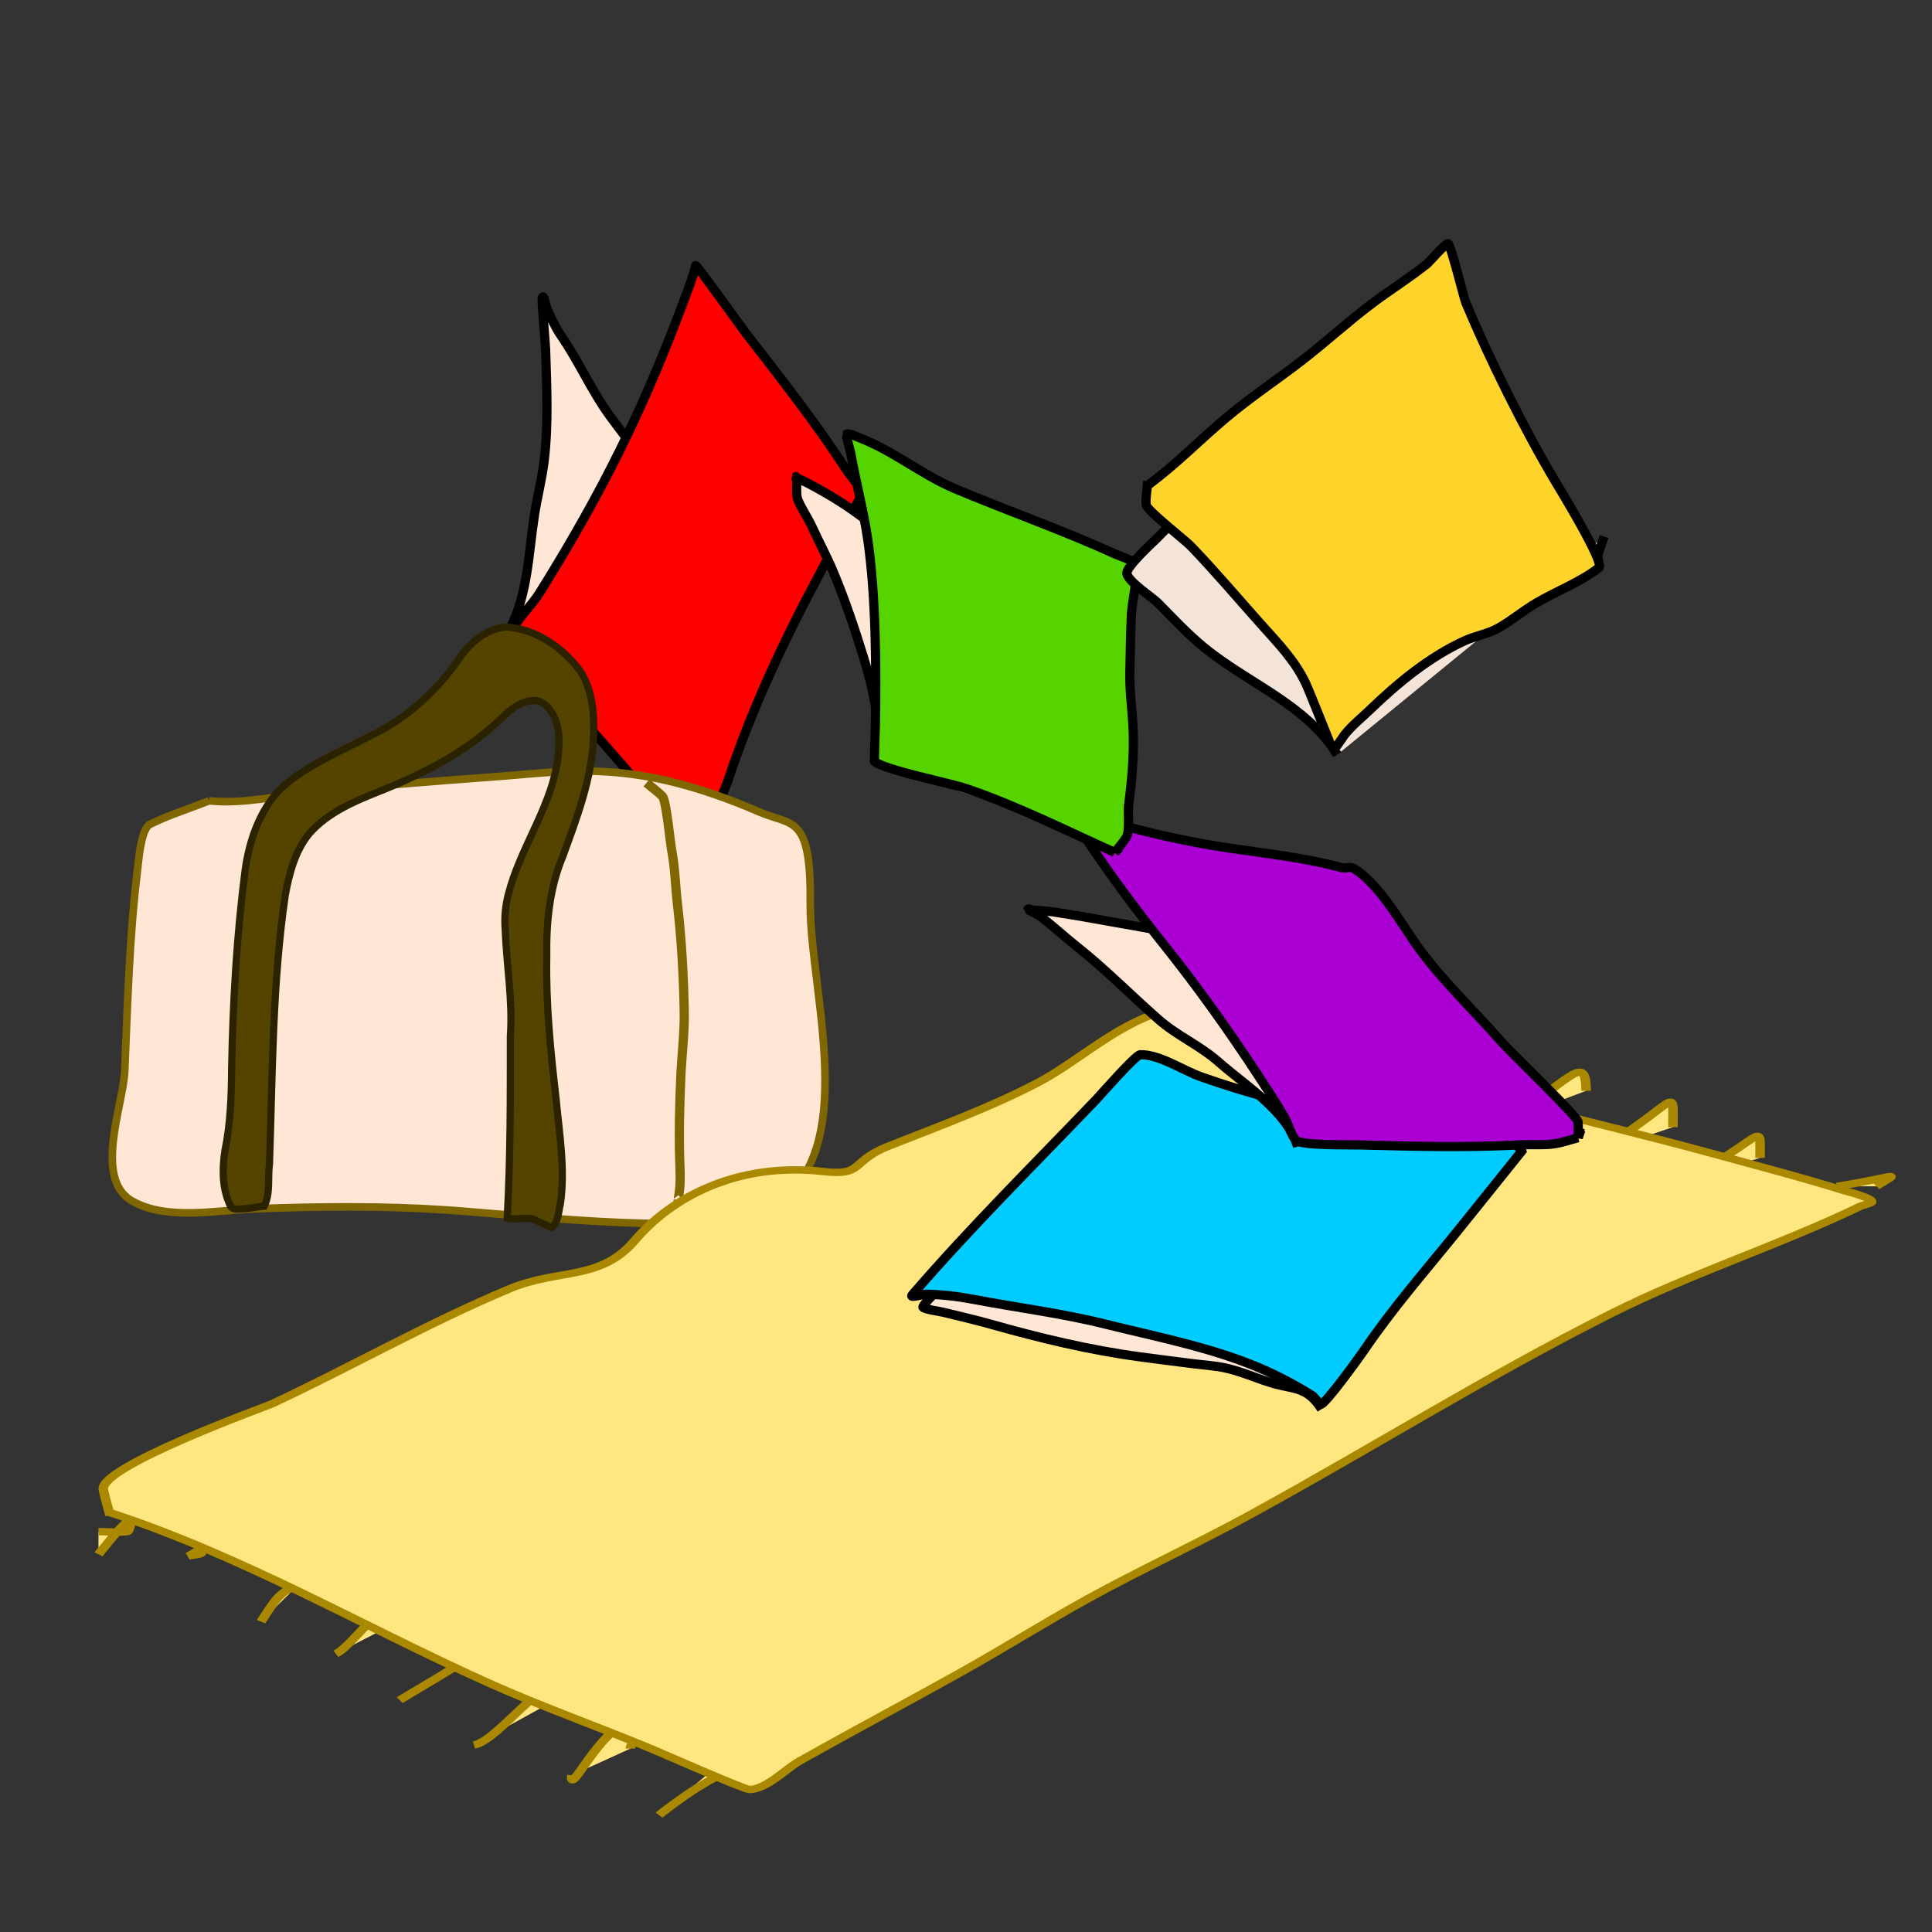 <?xml version="1.0" encoding="UTF-8" standalone="no"?>
<!-- Created with Inkscape (http://www.inkscape.org/) -->

<svg
   width="210mm"
   height="210mm"
   viewBox="0 0 210 210"
   version="1.1"
   id="svg5"
   inkscape:version="1.2.2 (b0a8486541, 2022-12-01)"
   sodipodi:docname="community.svg"
   xmlns:inkscape="http://www.inkscape.org/namespaces/inkscape"
   xmlns:sodipodi="http://sodipodi.sourceforge.net/DTD/sodipodi-0.dtd"
   xmlns="http://www.w3.org/2000/svg"
   xmlns:svg="http://www.w3.org/2000/svg">
  <rect x="0" y="0" width="210" height="210" fill="#333333" stroke="none"/>
  <sodipodi:namedview
     id="namedview7"
     pagecolor="#ffffff"
     bordercolor="#000000"
     borderopacity="0.25"
     inkscape:showpageshadow="2"
     inkscape:pageopacity="0.0"
     inkscape:pagecheckerboard="0"
     inkscape:deskcolor="#d1d1d1"
     inkscape:document-units="mm"
     showgrid="false"
     inkscape:zoom="0.43004675"
     inkscape:cx="153.47169"
     inkscape:cy="475.52969"
     inkscape:window-width="1366"
     inkscape:window-height="768"
     inkscape:window-x="0"
     inkscape:window-y="0"
     inkscape:window-maximized="1"
     inkscape:current-layer="g2944" />
  <defs
     id="defs2" />
  <g
     inkscape:label="Layer 1"
     inkscape:groupmode="layer"
     id="layer1">
    <g
       id="g2929"
       transform="matrix(-0.429,-0.903,-0.903,0.429,136.315,95.18)">
      <path
         style="fill:#ffe6d5;stroke:#000000;stroke-width:1;stroke-opacity:1;stop-color:#000000"
         d="m 58.838,61.72 c 2.649,-3.52 6.568,-5.439 10.127,-7.854 1.661,-1.128 3.2,-2.428 4.899,-3.501 3.391,-2.143 7.191,-3.725 10.859,-5.334 0.792,-0.347 5.061,-1.887 5.252,-2.094 0.316,-0.343 -0.931,0.044 -1.397,0.056 -1.059,0.028 -2.193,0.039 -3.241,-0.13 -3.377,-0.543 -6.793,-0.408 -10.188,-1.056 -4.447,-0.849 -8.965,-1.952 -13.299,-3.26 -0.799,-0.241 -5.183,-2.308 -5.904,-2.129 -1.417,0.351 -6.809,4.412 -8.493,5.39 -2.107,1.223 -4.286,2.356 -6.426,3.519 -1.255,0.682 -2.727,1.198 -3.837,2.112 -1.899,1.563 -3.782,3.189 -5.737,4.686 -0.016,0.012 -3.232,1.801 -3.129,2.001 0.041,0.078 0.399,-0.396 0.353,-0.407 -0.346,-0.082 -0.712,0 -1.067,0"
         id="path2769" />
      <path
         style="fill:#ff0000;stroke:#000000;stroke-width:1;stroke-opacity:1;stop-color:#000000"
         d="m 27.608,52.107 c 7.319,4.096 2.746,1.837 17.311,6.076 3.301,0.961 5.778,1.661 8.884,2.24 0.222,0.041 5.011,0.821 5.029,0.797 0.899,-1.199 1.402,-2.869 2.217,-4.149 2.746,-4.316 5.766,-8.704 8.866,-12.762 3.809,-4.986 7.62,-9.36 11.903,-13.837 0.712,-0.745 2.048,-2.143 2.849,-2.926 0.009,-0.009 0.773,-0.745 1.099,-1.019 0.064,-0.053 0.255,-0.119 0.186,-0.166 -0.263,-0.178 -8.297,-1.614 -8.884,-1.742 -6.065,-1.324 -12.128,-2.714 -18.291,-3.519 -0.376,-0.049 -3.086,-0.737 -3.391,-0.537 -0.033,0.022 -0.094,0.769 -0.149,0.852 -1.624,2.419 -3.488,4.676 -5.215,7.021 -4.972,6.749 -10.208,13.137 -16.279,18.93 -0.218,0.208 -4.065,4.574 -4.433,4.612 -0.566,0.058 -1.135,0.087 -1.702,0.13 z"
         id="path2767" />
    </g>
    <g
       id="g2944"
       transform="matrix(0.821,0.101,-0.101,0.821,-66.932,-23.134)">
      <path
         style="fill:#ffe6d5;fill-opacity:1;stroke:#806600;stroke-width:1;stop-color:#000000"
         d="m 123.829,118.97 c -2.437,1.336 -4.989,2.479 -7.31,4.007 -1.118,0.736 -0.904,4.957 -0.904,6.092 0,8.857 0.86,17.703 1.563,26.524 0.349,4.374 -2.346,14.447 2.959,16.758 4.814,2.097 11.3,-0.12 16.112,-0.897 8.375,-1.352 16.758,-2.473 25.236,-2.943 8.251,-0.458 32.154,-0.711 39.583,-4.088 15.084,-6.858 4.196,-29.756 2.847,-41.604 -1.348,-11.848 -3.514,-9.872 -8.192,-11.246 -17.302,-5.08 -25.409,-2.218 -35.018,-0.326 -7.938,1.563 -15.836,3.193 -23.718,4.986 -4.537,1.032 -8.498,2.613 -13.159,2.738 z"
         id="path3136"
         sodipodi:nodetypes="csssssssssssc" />
      <path
         style="fill:#554400;fill-opacity:1;stroke:#2b2200;stroke-width:0.945;stop-color:#000000"
         d="M 159.891 91.52 C 157.46 91.935 155.613 93.856 154.434 95.914 C 151.999 100.714 148.426 105.006 143.85 107.893 C 140.105 110.501 135.971 112.717 132.98 116.248 C 130.598 119.381 129.753 123.394 129.658 127.258 C 129.595 136.035 130.179 144.806 131.079 153.532 C 131.496 157.121 131.814 160.745 131.522 164.357 C 131.447 166.844 131.779 169.475 133.203 171.578 C 133.729 172.007 134.441 171.649 135.035 171.594 C 135.876 171.405 136.694 171.129 137.539 170.959 C 138.169 169.124 137.519 167.201 137.542 165.327 C 136.511 153.588 135.022 141.846 135.291 130.039 C 135.466 127.127 135.864 124.083 137.47 121.577 C 139.546 118.582 142.774 116.703 145.908 114.994 C 151.406 111.99 156.725 108.386 160.686 103.462 C 161.751 102.095 163.17 100.705 165.008 100.635 C 166.175 100.762 167.056 101.73 167.627 102.688 C 168.656 104.508 168.696 106.681 168.63 108.716 C 168.291 114.815 165.147 120.297 164.38 126.314 C 164.161 127.846 164.215 129.405 164.514 130.921 C 165.25 135.559 166.66 140.093 166.91 144.803 C 167.88 152.72 168.886 160.638 169.416 168.6 C 170.721 168.842 172.044 167.876 173.312 168.484 C 174.012 168.684 174.691 168.947 175.393 169.141 C 176.181 168.261 175.97 167 176.127 165.92 C 176.227 161.28 174.868 156.792 173.887 152.303 C 172.413 146.22 171.021 140.096 170.379 133.861 C 169.758 129.442 169.644 124.862 170.869 120.532 C 172.081 115.288 173.418 109.94 172.961 104.514 C 172.725 101.564 172.118 98.463 170.196 96.114 C 167.545 93.333 163.814 91.329 159.891 91.52 z "
         id="path3138"
         sodipodi:nodetypes="ccccccsssssscccccccc" />
      <path
         style="fill:none;stroke:#806600;stroke-width:1.21;stroke-opacity:1;stop-color:#000000"
         d="m 180.598,109.608 c 0.762,0.496 1.564,0.937 2.287,1.489 0.556,0.425 1.771,5.92 2.079,6.885 0.735,2.302 1.059,4.614 1.624,6.953 1.11,4.599 1.948,9.249 2.609,13.939 0.396,2.811 0.371,5.728 0.598,8.562 0.3,3.745 0.649,7.338 1.224,11.043 0.201,1.292 0.424,2.486 0.425,3.803 2.8e-4,0.248 0.014,1.523 -0.05,1.157"
         id="path3342" />
    </g>
    <g
       id="g3071"
       style="fill:#ffe680;stroke:#aa8800"
       transform="matrix(1.037,0,0,0.801,-1.353,63.87)">
      <path
         style="fill:#ffe680;fill-opacity:1;stroke:#aa8800;stroke-width:1;stop-color:#000000"
         d="m 11.627,131.18 c 0.722,-1.118 1.41,-2.258 2.166,-3.353 1.769,-2.564 1.075,0.248 0.888,0.275 -1.008,0.144 -2.036,0 -3.054,0"
         id="path3008" />
      <path
         style="fill:#ffe680;fill-opacity:1;stroke:#aa8800;stroke-width:1;stop-color:#000000"
         d="m 20.967,131.451 c 0.49,-0.222 1.692,-0.176 1.47,-0.666 -0.222,-0.49 -0.98,0.444 -1.47,0.666 z"
         id="path3024" />
      <path
         style="fill:#ffe680;fill-opacity:1;stroke:#aa8800;stroke-width:1;stop-color:#000000"
         d="m 28.659,140.325 c 1.386,-2.656 1.805,-4.018 4.015,-5.12"
         id="path3026" />
      <path
         style="fill:#ffe680;fill-opacity:1;stroke:#aa8800;stroke-width:1;stop-color:#000000"
         d="m 36.507,144.685 c 1.926,-1.129 6.193,-9.959 6.193,-4.129"
         id="path3028" />
      <path
         style="fill:#ffe680;fill-opacity:1;stroke:#aa8800;stroke-width:1;stop-color:#000000"
         d="m 43.2,150.964 c 2.51,-1.923 5.011,-3.859 7.47,-5.847"
         id="path3030" />
      <path
         style="fill:#ffe680;fill-opacity:1;stroke:#aa8800;stroke-width:1;stop-color:#000000"
         d="m 50.984,157.062 c 2.699,-0.636 7.962,-10.829 7.962,-5.701"
         id="path3032" />
      <path
         style="fill:#ffe680;fill-opacity:1;stroke:#aa8800;stroke-width:1;stop-color:#000000"
         d="m 61.254,161.161 c -0.412,3.582 4.084,-9.525 7.04,-6.54 0.687,0.693 -0.913,1.952 -0.913,2.927"
         id="path3034"
         sodipodi:nodetypes="csc" />
      <path
         style="fill:#ffe680;fill-opacity:1;stroke:#aa8800;stroke-width:1;stop-color:#000000"
         d="m 70.378,166.572 c 8.426,-8.535 8.276,-4.456 8.276,-9.023"
         id="path3036" />
      <path
         style="fill:#ffe680;fill-opacity:1;stroke:#aa8800;stroke-width:1;stop-color:#000000"
         d="m 124.819,56.502 c 4.975,-5.917 4.935,-5.203 4.935,0"
         id="path3038" />
      <path
         style="fill:#ffe680;fill-opacity:1;stroke:#aa8800;stroke-width:1;stop-color:#000000"
         d="m 130.254,62.868 c 7.745,-7.459 7.469,-10.65 7.469,-6.045"
         id="path3040" />
      <path
         style="fill:#ffe680;fill-opacity:1;stroke:#aa8800;stroke-width:1;stop-color:#000000"
         d="m 143.792,67.776 c 1.645,-2.835 3.29,-5.67 4.935,-8.505 0.946,0.466 0.676,0.585 0.676,-0.567"
         id="path3042" />
      <path
         style="fill:#ffe680;fill-opacity:1;stroke:#aa8800;stroke-width:1;stop-color:#000000"
         d="m 149.94,68.027 c 3.498,-6.926 7.862,-1.33 7.862,-4.705"
         id="path3044"
         sodipodi:nodetypes="cc" />
      <path
         style="fill:#ffe680;fill-opacity:1;stroke:#aa8800;stroke-width:1;stop-color:#000000"
         d="m 158.302,72.806 c 7.258,-5.096 9.248,-10.276 9.248,-4.517"
         id="path3046" />
      <path
         style="fill:#ffe680;fill-opacity:1;stroke:#aa8800;stroke-width:1;stop-color:#000000"
         d="m 168.05,76.982 c 9.315,-6.963 8.604,-10.012 8.604,-3.767"
         id="path3048" />
      <path
         style="fill:#ffe680;fill-opacity:1;stroke:#aa8800;stroke-width:1;stop-color:#000000"
         d="m 177.171,80.822 c 9.216,-5.965 8.617,-8.999 8.617,-3.44"
         id="path3050" />
      <path
         style="fill:#ffe680;fill-opacity:1;stroke:#aa8800;stroke-width:1;stop-color:#000000"
         d="m 193.851,81.242 c 6.057,-1.202 6.943,-2.255 4.128,0"
         id="path3052" />
      <path
         style="fill:#ffe680;fill-opacity:1;stroke:#aa8800;stroke-width:1;stop-color:#000000"
         d="m 12.751,125.481 c 14.104,6.001 26.403,15.366 39.573,23.045 5.734,3.343 11.719,6.054 17.533,9.206 0.81,0.439 9.476,5.366 9.994,5.366 1.781,0 3.826,-2.821 5.271,-3.872 5.538,-4.028 11.183,-7.913 16.737,-11.919 4.535,-3.271 8.878,-6.81 13.425,-10.06 5.601,-4.003 11.521,-7.512 17.136,-11.491 12.683,-8.987 24.784,-18.813 37.825,-27.284 8.398,-5.454 17.61,-9.245 26.087,-14.54 0.156,-0.097 1.057,-0.37 1.134,-0.518 0.284,-0.546 -2.485,-1.433 -2.789,-1.555 -4.571,-1.843 -9.148,-3.384 -13.795,-5.03 -13.973,-4.949 -28.11,-8.624 -41.566,-14.997 -2.221,-1.052 -11.345,-5.716 -15.143,-4.665 -5.387,1.491 -9.592,6.953 -14.068,9.999 -2.459,1.674 -5.069,3.161 -7.724,4.569 -2.656,1.408 -5.357,2.736 -8.001,4.089 -3.938,2.016 -2.521,4.043 -6.743,3.418 -9.339,-1.383 -16.171,3.824 -19.793,9.345 -3.639,5.547 -7.971,3.762 -13.132,6.564 -8.663,4.704 -16.493,10.514 -24.889,15.606 -0.609,0.37 -18.163,8.54 -17.686,11.646 0.159,1.034 0.409,2.052 0.613,3.078 z"
         id="path3002"
         sodipodi:nodetypes="cssssssssssssssssssssssc" />
    </g>
    <g
       id="g2954"
       transform="matrix(-0.907,0.421,0.421,0.907,122.544,-27.804)"
       inkscape:transform-center-x="-32.441913"
       inkscape:transform-center-y="6.5273329">
      <g
         id="g2937"
         transform="translate(-10.159,47.19)">
        <path
           style="fill:#ffe6d5;stroke:#000000;stroke-width:1;stroke-opacity:1;stop-color:#000000"
           d="m 67.212,125.852 c 0.397,-3.029 1.932,-3.21 3.89,-5.012 1.216,-1.12 2.344,-2.397 3.658,-3.408 0.906,-0.697 1.942,-1.252 2.91,-1.856 1.695,-1.057 3.395,-2.132 5.081,-3.207 4.682,-2.985 9.011,-6.44 13.221,-10.052 1.341,-1.151 2.75,-2.24 4.129,-3.344 0.358,-0.287 1.606,-1.067 1.746,-1.406 0.066,-0.16 -1.738,-0.851 -1.94,-0.891 -0.907,-0.181 -1.859,-0.185 -2.753,-0.414 -1.823,-0.467 -3.65,-0.972 -5.46,-1.488 -0.919,-0.262 -1.786,-0.703 -2.698,-0.992 -1.011,-0.321 -2.084,-0.458 -3.067,-0.863 -0.883,-0.364 -1.736,-0.78 -2.651,-1.057 -3.122,-0.945 -6.307,-1.742 -9.211,-3.271 -0.833,-0.439 -1.599,-1.01 -2.412,-1.488 -0.787,-0.463 -1.654,-0.783 -2.439,-1.231 -0.221,-0.126 -0.813,-0.652 -1.081,-0.652 -0.214,0 -0.576,0.55 -0.693,0.68 -1.466,1.622 -3.018,3.07 -4.712,4.456 -1.959,1.603 -3.836,3.282 -5.719,4.971 -0.668,0.599 -1.141,1.384 -1.857,1.929 -2.605,1.985 -5.339,3.94 -8.158,5.605 -0.703,0.416 -1.485,0.698 -2.217,1.056 -0.968,0.474 -1.848,1.112 -2.8,1.617 -0.588,0.312 -1.117,0.72 -1.691,1.056 -1.236,0.724 -2.495,1.355 -3.659,2.178 -0.225,0.159 -0.388,0.386 -0.582,0.579 -0.023,0.023 -0.106,0.058 -0.074,0.065 0.043,0.009 0.164,-0.048 0.12,-0.055 -0.147,-0.025 -0.299,0 -0.448,0"
           id="path2925" />
        <path
           style="fill:#00ccff;stroke:#000000;stroke-width:1;stroke-opacity:1;stop-color:#000000"
           d="m 35.647,109.565 c 3.345,1.655 6.686,3.318 10.035,4.964 4.966,2.44 9.939,4.64 14.677,7.484 0.708,0.425 6.455,3.645 6.706,3.315 0.223,-0.293 0.251,-0.94 0.485,-1.297 0.973,-1.482 2.068,-2.968 3.222,-4.315 3.992,-4.658 9.114,-8.3 13.858,-12.133 3.753,-3.033 7.958,-5.664 11.883,-8.485 1.368,-0.984 2.83,-1.88 4.34,-2.631 0.481,-0.239 1.98,-0.39 1.49,-0.611 -8.885,-4.009 -18.042,-7.304 -27.12,-10.855 -0.442,-0.173 -5.887,-2.59 -6.351,-2.39 -1.911,0.825 -3.511,3.522 -4.973,4.946 -3.836,3.739 -7.605,6.959 -12.22,9.706 -2.957,1.761 -5.615,3.938 -8.474,5.835 -3.413,2.264 -6.405,2.238 -7.559,6.465 z"
           id="path2759" />
      </g>
    </g>
    <g
       id="g2949"
       transform="matrix(-0.989,-0.147,-0.147,0.989,266.376,-7.592)">
      <path
         style="fill:#ffe6d5;stroke:#000000;stroke-width:1;stroke-opacity:1;stop-color:#000000"
         d="m 104.543,149.229 c 1.76,-3.672 6.575,-5.712 9.819,-7.817 2.358,-1.53 4.882,-2.144 7.24,-3.674 3.363,-2.181 6.543,-4.58 10.021,-6.576 1.476,-0.847 2.872,-1.83 4.377,-2.631 0.094,-0.05 1.341,-0.452 1.341,-0.481 0,-0.168 -0.335,-0.014 -0.503,-0.019 -0.742,-0.023 -1.474,-0.13 -2.217,-0.13 -4.514,0 -9.028,0.278 -13.542,0.278 -4.673,0 -9.34,0.017 -14.006,-0.278 -1.078,-0.068 -7.072,-0.742 -7.841,-0.278 -1.725,1.041 -3.1,2.682 -4.788,3.816 -5.159,3.47 -10.528,6.81 -16.092,9.576 -0.881,0.438 -1.833,1.03 -2.682,1.538 -0.029,0.017 -0.512,0.454 -0.503,0.463 0.066,0.066 0.315,0.151 0.223,0.167 -0.463,0.081 -0.94,0.05 -1.409,0.076"
         id="path2825"
         sodipodi:nodetypes="cssssscsssssssssc" />
      <g
         id="g2940">
        <path
           style="fill:#aa00d4;stroke:#000000;stroke-width:1;stroke-opacity:1;stop-color:#000000"
           d="m 74.511,143.789 c 0.842,0.351 1.652,0.796 2.527,1.054 1.143,0.337 2.352,0.39 3.519,0.63 5.763,1.184 11.541,1.879 17.379,2.594 0.984,0.12 6.127,0.979 6.836,0.537 0.615,-0.384 1.131,-1.667 1.584,-2.242 1.105,-1.401 2.299,-2.722 3.482,-4.056 3.918,-4.415 8.084,-8.726 12.406,-12.743 3.582,-3.329 6.879,-6.65 10.17,-10.262 0.601,-0.66 1.201,-1.342 1.844,-1.964 0.104,-0.1 0.373,-0.077 0.373,-0.222 0,-0.456 -6.125,0.387 -6.465,0.426 -3.808,0.439 -7.641,0.685 -11.473,0.685 -4.185,0 -8.317,-0.18 -12.48,0.315 -0.365,0.043 -0.82,-0.285 -1.211,-0.13 -3.104,1.232 -6.252,5.496 -8.587,7.818 -3.101,3.084 -6.77,5.633 -10.095,8.464 -1.074,0.915 -9.403,6.831 -9.537,7.392 -0.134,0.56 -0.182,1.137 -0.272,1.705 z"
           id="path2761" />
      </g>
    </g>
    <g
       id="g2933"
       transform="matrix(-0.701,-0.713,-0.713,0.701,228.848,96.946)">
      <path
         style="fill:#ffe6d5;stroke:#000000;stroke-width:1;stroke-opacity:1;stop-color:#000000"
         d="m 103.841,85.69 c 0.118,-0.192 0.101,-0.756 0.323,-1.011 2.266,-2.591 5.635,-4.724 8.639,-6.275 2.942,-1.519 5.912,-2.967 8.989,-4.198 1.681,-0.673 3.437,-1.166 5.137,-1.792 0.782,-0.288 2.671,-0.68 3.27,-1.02 0.485,-0.276 0.974,-0.88 1.395,-1.267 0.034,-0.031 0.416,-0.221 0.416,-0.239 0,-0.063 -0.124,-0.02 -0.185,-0.037 -0.484,-0.135 -0.961,-0.326 -1.441,-0.478 -2.395,-0.757 -4.681,-1.315 -7.179,-1.653 -1.762,-0.238 -3.539,-0.488 -5.266,-0.919 -1.704,-0.426 -3.353,-1.025 -5.044,-1.498 -2.15,-0.601 -4.318,-1.115 -6.449,-1.782 -1.056,-0.331 -2.11,-0.733 -3.104,-1.222 -0.303,-0.149 -1.782,-1.253 -2.153,-1.139 -0.44,0.135 -0.913,0.492 -1.322,0.698 -2.099,1.058 -4.166,2.174 -6.255,3.252 -3.364,1.736 -6.847,3.241 -9.969,5.384 -0.548,0.376 -1.176,0.523 -1.773,0.79 -0.669,0.298 -1.269,0.725 -1.922,1.057 -0.381,0.194 -1.016,0.972 -0.786,0.514"
         id="path2923" />
      <path
         style="fill:#55d400;stroke:#000000;stroke-width:1;stroke-opacity:1;stop-color:#000000"
         d="m 78.549,73.778 c 4.928,1.936 11.119,4.036 16.269,6.65 1.817,0.922 7.331,4.702 9.052,5.057 0.117,0.024 2.068,-2.094 2.702,-2.741 4.373,-4.469 10.1,-10.022 15.106,-13.688 2.563,-1.877 5.322,-3.423 7.935,-5.224 0.149,-0.102 1.825,-1.052 1.825,-1.074 0,-0.335 -1.193,-0.749 -1.341,-0.816 -3.584,-1.621 -7.574,-1.996 -11.176,-3.5 -5.751,-2.401 -11.384,-5.183 -17.21,-7.41 -0.187,-0.071 -2.073,-0.999 -2.347,-0.852 -1.113,0.597 -2.691,3.176 -3.633,4.186 -1.442,1.545 -2.933,3.067 -4.414,4.575 -1.527,1.555 -3.284,2.806 -4.88,4.279 -1.904,1.759 -3.66,3.828 -5.254,5.872 -0.435,0.558 -2.136,1.881 -2.327,2.631 -0.171,0.671 -0.205,1.37 -0.307,2.055 z"
         id="path2694" />
    </g>
    <g
       id="g3277"
       transform="translate(-6.46,0.584)">
      <path
         style="fill:#f4e3d7;stroke:#000000;stroke-width:1;stroke-opacity:1;stop-color:#000000"
         d="m 151.822,81.443 c -3.457,-5.516 -9.672,-7.707 -14.489,-11.657 -1.766,-1.448 -3.358,-3.148 -4.956,-4.779 -0.677,-0.691 -3.306,-2.362 -3.43,-3.261 -0.1,-0.723 2.826,-3.381 3.255,-3.807 2.397,-2.382 4.541,-4.955 7.259,-6.994 2.344,-1.759 5.034,-3.041 7.259,-4.954 3.637,-3.126 6.772,-6.64 10.937,-9.111 0.42,-0.249 1.421,-1.088 1.953,-0.972 1.305,0.286 7.591,9.965 9.236,12.023 2.713,3.396 6.528,6.104 9.538,9.283 0.483,0.51 1.202,2.838 1.701,3.088 0.172,0.086 0.025,-0.387 0.075,-0.572 0.183,-0.677 0.441,-1.331 0.662,-1.997"
         id="path3021" />
      <path
         style="fill:#ffd42a;stroke:#000000;stroke-width:1;stroke-opacity:1;stop-color:#000000"
         d="m 131.175,52.189 c -0.042,0.705 -0.213,1.415 -0.125,2.116 0.075,0.593 4.187,3.79 4.83,4.455 2.501,2.585 5.179,5.742 7.61,8.463 1.83,2.048 3.769,4.021 4.93,6.547 0.463,1.007 2.902,7.166 2.905,7.167 0.151,0.076 1.185,-1.528 1.276,-1.641 0.836,-1.049 1.823,-1.819 2.778,-2.738 3.014,-2.902 6.438,-5.739 10.287,-7.493 1.2,-0.547 2.529,-0.738 3.68,-1.393 1.426,-0.811 2.687,-1.881 4.105,-2.714 2.199,-1.292 4.789,-2.261 6.808,-3.833 0.671,-0.522 -4.26,-8.567 -4.805,-9.484 -3.35,-5.636 -7.137,-13.269 -9.663,-19.314 -0.21,-0.503 -1.605,-6.204 -1.927,-6.422 -0.2,-0.135 -2.093,2.032 -2.227,2.14 -1.903,1.53 -3.978,2.822 -5.931,4.282 -2.667,1.994 -5.119,4.26 -7.759,6.297 -2.722,2.1 -5.604,4.008 -8.234,6.223 -2.926,2.465 -5.433,5.079 -8.536,7.342 z"
         id="path3019" />
    </g>
  </g>
</svg>

